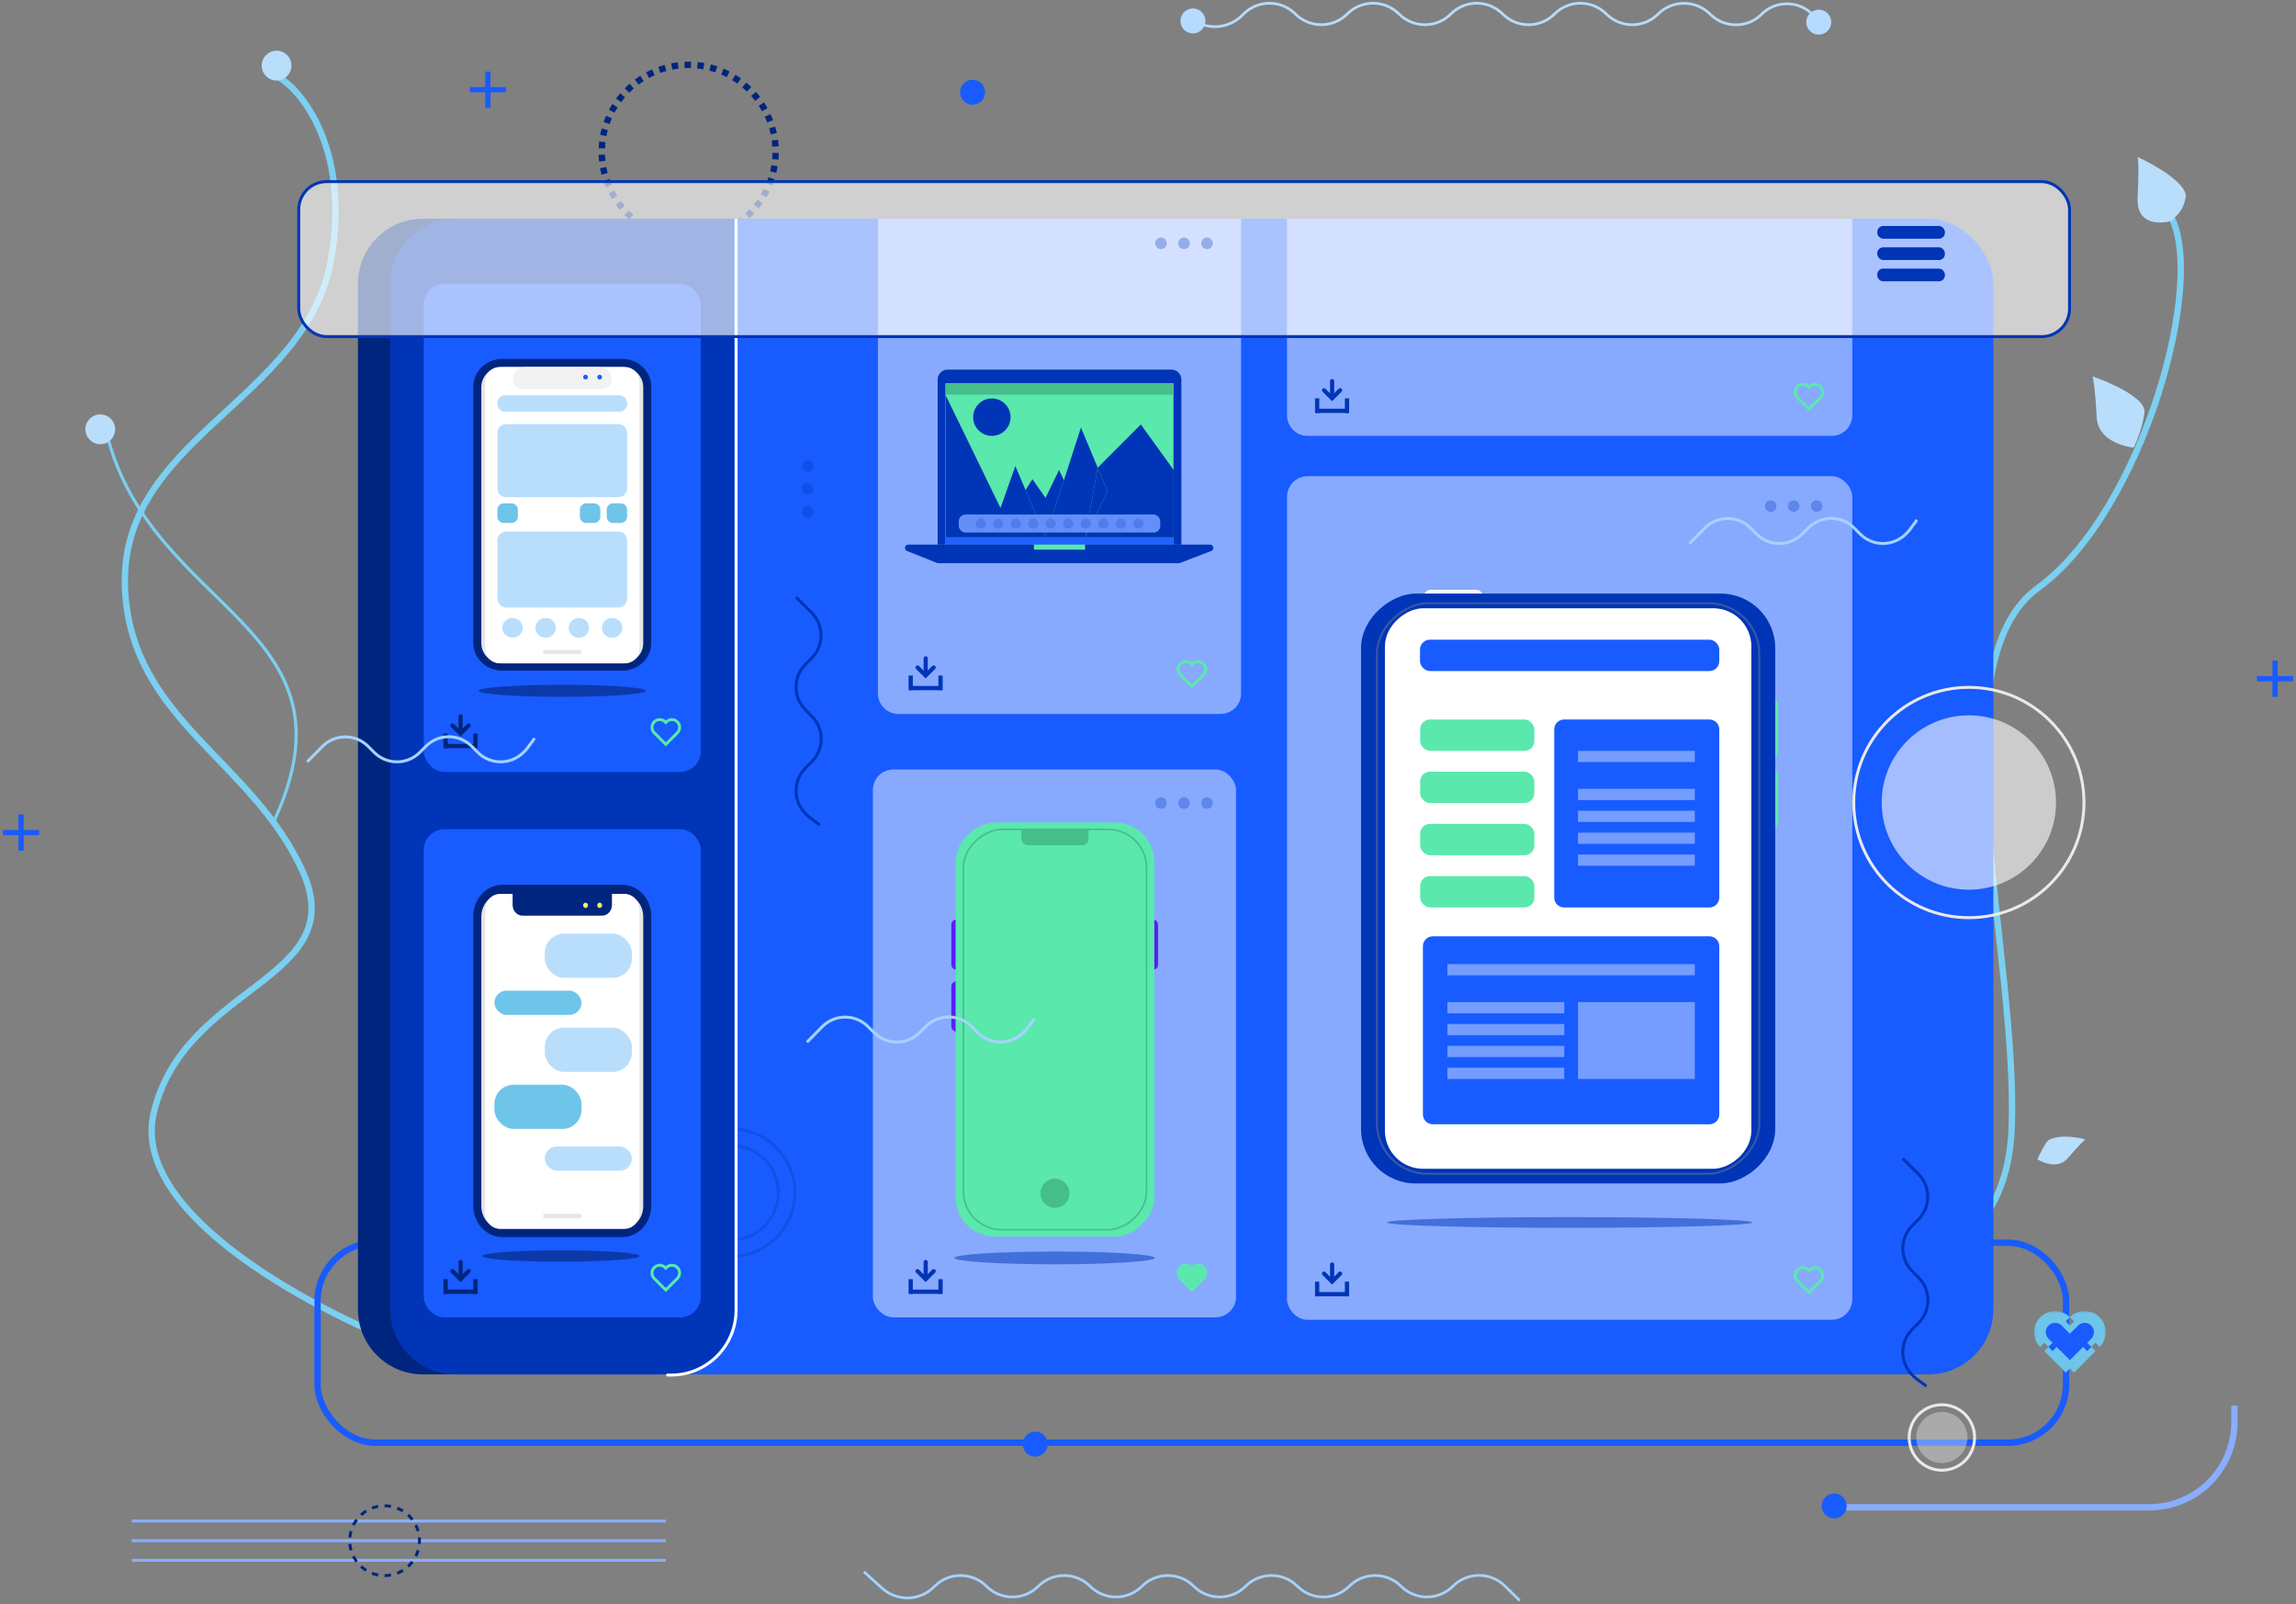 <svg width="723" height="505" viewBox="0 0 723 505" fill="none" xmlns="http://www.w3.org/2000/svg">
<rect x="0" y="0" width="723" height="505" fill="#808080" stroke="none"/>
<path d="M572.39 401.452C591.991 404.468 631.646 399.492 633.455 355.465C635.717 300.431 608.577 209.211 641.748 185.086C674.919 160.962 695.274 87.081 683.212 67.479" stroke="#7BCFF1" stroke-width="2"/>
<path d="M86.377 258.295C114.628 197.085 47.772 192.83 33.684 136.777" stroke="#7BCFF1"/>
<path d="M132.872 425.577C101.46 414.017 40.596 382.756 48.437 350.188C58.237 309.478 111.01 308.724 95.178 274.045C79.346 239.366 41.577 226.539 39.39 185.84C36.821 138.036 96.213 126.481 104.224 81.803C110.855 44.826 92.672 25.735 86.39 23.725" stroke="#7BCFF1" stroke-width="2"/>
<path d="M673.132 62.291C672.684 70.909 680.315 70.639 684.186 69.426C684.186 68.307 687.124 67.747 688.243 62.291C689.139 57.925 678.542 51.89 673.132 49.418C673.319 50.118 673.58 53.672 673.132 62.291Z" fill="#B9DEFC"/>
<path d="M660.238 131.308C660.68 139.927 671.861 140.915 671.861 140.915C671.861 140.915 674.717 135.295 675.268 129.752C675.709 125.318 664.548 120.406 658.912 118.504C659.17 119.181 659.795 122.689 660.238 131.308Z" fill="#B9DEFC"/>
<path d="M87.087 25.348C89.677 25.348 91.776 23.249 91.776 20.659C91.776 18.07 89.677 15.97 87.087 15.97C84.497 15.97 82.398 18.07 82.398 20.659C82.398 23.249 84.497 25.348 87.087 25.348Z" fill="#B9DEFC"/>
<path d="M31.577 139.838C34.167 139.838 36.266 137.739 36.266 135.149C36.266 132.559 34.167 130.46 31.577 130.46C28.988 130.46 26.888 132.559 26.888 135.149C26.888 137.739 28.988 139.838 31.577 139.838Z" fill="#B9DEFC"/>
<path d="M41.486 491.199H209.657" stroke="#8BADFF" stroke-width="0.924"/>
<path d="M41.486 485.012H209.657" stroke="#8BADFF" stroke-width="0.924"/>
<path d="M41.486 478.824H209.657" stroke="#8BADFF" stroke-width="0.924"/>
<path fill-rule="evenodd" clip-rule="evenodd" d="M216.868 75.155C231.985 75.155 244.239 62.901 244.239 47.784C244.239 32.667 231.985 20.413 216.868 20.413C201.751 20.413 189.497 32.667 189.497 47.784C189.497 62.901 201.751 75.155 216.868 75.155Z" stroke="#00257E" stroke-width="2" stroke-dasharray="2.03"/>
<path fill-rule="evenodd" clip-rule="evenodd" d="M121.102 495.999C127.171 495.999 132.09 491.08 132.09 485.011C132.09 478.942 127.171 474.023 121.102 474.023C115.033 474.023 110.114 478.942 110.114 485.011C110.114 491.08 115.033 495.999 121.102 495.999Z" stroke="#00257E" stroke-width="0.924" stroke-dasharray="2.03"/>
<rect x="100.006" y="391.21" width="550.578" height="62.948" rx="18.278" stroke="#185BFF" stroke-width="2"/>
<path fill-rule="evenodd" clip-rule="evenodd" d="M643.76 415.982C641.893 417.85 641.893 420.877 643.76 422.744L645.035 424.019L645.029 424.025L651.791 430.787L651.797 430.781L651.803 430.787L658.565 424.025L658.559 424.019L659.833 422.744C661.701 420.877 661.701 417.85 659.833 415.982C657.966 414.115 654.939 414.115 653.072 415.982L651.797 417.257L650.522 415.982C648.655 414.115 645.628 414.115 643.76 415.982Z" fill="#185BFF"/>
<mask id="mask0" mask-type="alpha" maskUnits="userSpaceOnUse" x="640" y="412" width="24" height="22">
<rect x="640.36" y="412.582" width="23" height="21" fill="white"/>
</mask>
<g mask="url(#mask0)">
<path fill-rule="evenodd" clip-rule="evenodd" d="M651.797 414.643C651.786 414.653 651.775 414.664 651.764 414.675L650.49 415.95L650.522 415.982L651.797 417.257L653.104 415.95L651.829 414.675C651.818 414.664 651.807 414.653 651.797 414.643ZM661.173 424.019C663.73 421.427 663.719 417.253 661.141 414.675C658.562 412.097 654.389 412.086 651.797 414.643C649.205 412.086 645.031 412.097 642.453 414.675C639.875 417.253 639.864 421.426 642.42 424.019L642.414 424.025L643.722 425.332L650.483 432.094L651.791 433.402L651.797 433.396L651.803 433.402L653.11 432.094L659.872 425.332L661.179 424.025L661.173 424.019ZM658.565 424.025L659.866 425.326L661.141 424.052L661.173 424.019L659.872 422.718L659.866 422.712L659.834 422.745L658.559 424.019L657.258 422.718L657.258 422.719L655.951 424.026L655.944 424.019L657.251 422.712L658.526 421.437C659.671 420.292 659.671 418.435 658.526 417.29C657.381 416.144 655.524 416.144 654.379 417.29L653.104 418.564L651.797 419.872L650.49 418.564L649.215 417.29C648.07 416.144 646.213 416.144 645.068 417.29C643.922 418.435 643.922 420.292 645.068 421.437L646.342 422.712L647.649 424.019L647.643 424.025L646.336 422.718L645.035 424.019L643.728 422.712L643.722 422.718L642.42 424.019L642.453 424.052L643.728 425.326L645.029 424.025L646.336 425.332L646.342 425.326L647.643 424.025L651.791 428.173L650.49 429.474L650.483 429.48L651.791 430.787L650.488 432.089L651.791 430.787L650.49 432.088L650.496 432.094L651.797 433.396L653.098 432.094L653.104 432.088L651.803 430.787L653.11 429.48L653.104 429.474L651.804 428.173L655.951 424.026L657.251 425.326L657.258 425.332L658.565 424.025ZM658.559 424.019L658.559 424.019L658.565 424.025L658.565 424.025L658.559 424.019ZM658.559 424.019L658.559 424.019L657.258 422.719L658.559 424.019ZM658.559 424.019L658.559 424.019L657.251 425.326L658.559 424.019ZM651.797 428.179L651.791 428.173L651.797 428.166L651.804 428.173L651.797 428.179ZM651.797 430.781L651.797 430.781L651.791 430.787L651.797 430.793L653.098 432.094L651.797 430.793L651.791 430.787L651.791 430.787L651.797 430.781ZM651.797 430.781L653.098 429.48L651.797 428.179L650.496 429.48L651.797 430.781Z" fill="#6EC5E9"/>
</g>
<mask id="mask1" mask-type="alpha" maskUnits="userSpaceOnUse" x="642" y="414" width="20" height="17">
<path fill-rule="evenodd" clip-rule="evenodd" d="M643.76 415.982C641.893 417.85 641.893 420.877 643.76 422.744L645.035 424.019L645.029 424.025L651.791 430.787L651.797 430.781L651.803 430.787L658.565 424.025L658.559 424.019L659.833 422.744C661.701 420.877 661.701 417.85 659.833 415.982C657.966 414.115 654.939 414.115 653.072 415.982L651.797 417.257L650.522 415.982C648.655 414.115 645.628 414.115 643.76 415.982Z" fill="white"/>
</mask>
<g mask="url(#mask1)">
</g>
<path d="M651.091 364.634C647.546 368.772 641.576 364.953 641.576 364.953C641.576 364.953 642.543 362.615 644.405 359.631C645.894 357.244 653.141 357.522 656.691 358.744C656.301 358.983 654.636 360.495 651.091 364.634Z" fill="#B9DEFC"/>
<path fill-rule="evenodd" clip-rule="evenodd" d="M611.491 462.831C617.183 462.831 621.797 458.217 621.797 452.525C621.797 446.833 617.183 442.219 611.491 442.219C605.799 442.219 601.185 446.833 601.185 452.525C601.185 458.217 605.799 462.831 611.491 462.831Z" stroke="#E9E9E9" stroke-width="0.924"/>
<path d="M611.491 460.574C615.937 460.574 619.54 456.971 619.54 452.525C619.54 448.079 615.937 444.476 611.491 444.476C607.045 444.476 603.442 448.079 603.442 452.525C603.442 456.971 607.045 460.574 611.491 460.574Z" fill="#E9E9E9" fill-opacity="0.4"/>
<path d="M325.979 458.558C328.153 458.558 329.916 456.795 329.916 454.621C329.916 452.447 328.153 450.684 325.979 450.684C323.805 450.684 322.042 452.447 322.042 454.621C322.042 456.795 323.805 458.558 325.979 458.558Z" fill="#185BFF"/>
<rect x="122.943" y="68.873" width="504.763" height="363.788" rx="20.444" fill="#185BFF"/>
<path d="M276.454 68.873H390.815V218.293C390.815 221.866 387.919 224.763 384.345 224.763H282.925C279.351 224.763 276.454 221.866 276.454 218.293V68.873Z" fill="#87AAFF"/>
<path fill-rule="evenodd" clip-rule="evenodd" d="M230.204 395.533C241.297 395.533 250.29 386.54 250.29 375.447C250.29 364.354 241.297 355.362 230.204 355.362C219.111 355.362 210.118 364.354 210.118 375.447C210.118 386.54 219.111 395.533 230.204 395.533Z" stroke="#00257E" stroke-opacity="0.2" stroke-width="0.924"/>
<path fill-rule="evenodd" clip-rule="evenodd" d="M230.204 390.345C238.432 390.345 245.102 383.675 245.102 375.447C245.102 367.219 238.432 360.549 230.204 360.549C221.976 360.549 215.306 367.219 215.306 375.447C215.306 383.675 221.976 390.345 230.204 390.345Z" stroke="#00257E" stroke-opacity="0.2" stroke-width="0.924"/>
<path d="M227.633 68.873V412.217C227.633 423.508 218.48 432.661 207.189 432.661H133.156C121.865 432.661 112.712 423.508 112.712 412.217V89.317C112.712 78.026 121.865 68.873 133.156 68.873H227.633Z" fill="#00257E"/>
<path d="M231.238 68.873V412.217C231.238 423.508 222.085 432.661 210.794 432.661H143.326C132.035 432.661 122.881 423.508 122.881 412.217V89.317C122.881 78.026 132.035 68.873 143.326 68.873H231.238Z" fill="#0035B7"/>
<rect x="405.275" y="149.909" width="177.998" height="265.574" rx="6.471" fill="#87AAFF"/>
<rect x="133.454" y="261.031" width="87.213" height="153.675" rx="6.471" fill="#185BFF"/>
<path d="M176.557 397.196C190.241 397.196 201.333 396.393 201.333 395.402C201.333 394.412 190.241 393.609 176.557 393.609C162.873 393.609 151.781 394.412 151.781 395.402C151.781 396.393 162.873 397.196 176.557 397.196Z" fill="#001956" fill-opacity="0.5"/>
<path d="M158.133 389.43C153.121 389.43 149.043 384.996 149.043 379.547V288.425C149.043 282.975 153.121 278.542 158.133 278.542H195.987C200.999 278.542 205.076 282.975 205.076 288.425V379.547C205.076 384.996 200.999 389.43 195.987 389.43H158.133Z" fill="#00257E"/>
<path d="M195.987 386.824H158.133C154.507 386.824 151.567 383.627 151.567 379.685V288.562C151.567 284.62 154.507 281.424 158.133 281.424H195.987C199.613 281.424 202.552 284.62 202.552 288.562V379.685C202.552 383.627 199.613 386.824 195.987 386.824Z" fill="#E6E6E6"/>
<path d="M196.746 386.824H157.374C154.841 386.824 152.787 384.59 152.787 381.835V286.412C152.787 283.657 154.841 281.424 157.374 281.424H196.746C199.279 281.424 201.333 283.657 201.333 286.412V381.835C201.333 384.59 199.279 386.824 196.746 386.824Z" fill="white"/>
<path d="M182.472 383.521H171.648C171.286 383.521 170.992 383.201 170.992 382.807C170.992 382.413 171.286 382.093 171.648 382.093H182.472C182.834 382.093 183.128 382.413 183.128 382.807C183.128 383.201 182.834 383.521 182.472 383.521Z" fill="#E6E6E6"/>
<path d="M189.6 288.251H164.519C162.808 288.251 161.421 286.743 161.421 284.883V280.424H192.697V284.883C192.697 286.743 191.311 288.251 189.6 288.251Z" fill="#00257E"/>
<path d="M184.385 285.831C184.805 285.831 185.146 285.46 185.146 285.003C185.146 284.546 184.805 284.175 184.385 284.175C183.964 284.175 183.624 284.546 183.624 285.003C183.624 285.46 183.964 285.831 184.385 285.831Z" fill="#FFF170"/>
<path d="M188.831 285.831C189.251 285.831 189.592 285.46 189.592 285.003C189.592 284.546 189.251 284.175 188.831 284.175C188.41 284.175 188.069 284.546 188.069 285.003C188.069 285.46 188.41 285.831 188.831 285.831Z" fill="#FFF170"/>
<rect x="171.545" y="293.915" width="27.441" height="13.923" rx="6.072" fill="#B9DEFC"/>
<rect x="171.545" y="323.519" width="27.441" height="13.923" rx="6.072" fill="#B9DEFC"/>
<rect x="155.687" y="311.866" width="27.441" height="7.624" rx="3.812" fill="#6EC5E9"/>
<rect x="155.687" y="341.471" width="27.441" height="13.923" rx="6.072" fill="#6EC5E9"/>
<rect x="171.545" y="360.912" width="27.441" height="7.624" rx="3.812" fill="#B9DEFC"/>
<rect x="274.861" y="242.236" width="114.361" height="172.47" rx="6.471" fill="#87AAFF"/>
<rect x="133.454" y="89.344" width="87.213" height="153.675" rx="6.471" fill="#185BFF"/>
<path d="M158.132 211.121C153.12 211.121 149.043 207.197 149.043 202.375V121.736C149.043 116.913 153.12 112.99 158.132 112.99H195.986C200.998 112.99 205.076 116.913 205.076 121.736V202.375C205.076 207.197 200.998 211.121 195.986 211.121H158.132Z" fill="#00257E"/>
<path d="M195.987 208.814H158.133C154.507 208.814 151.567 205.986 151.567 202.497V121.858C151.567 118.369 154.507 115.541 158.133 115.541H195.987C199.613 115.541 202.552 118.369 202.552 121.858V202.497C202.552 205.986 199.613 208.814 195.987 208.814Z" fill="#E6E6E6"/>
<path d="M196.746 208.814H157.374C154.841 208.814 152.787 206.838 152.787 204.4V119.955C152.787 117.517 154.841 115.541 157.374 115.541H196.746C199.279 115.541 201.333 117.517 201.333 119.955V204.4C201.333 206.838 199.279 208.814 196.746 208.814Z" fill="white"/>
<path d="M182.472 205.891H171.648C171.286 205.891 170.992 205.608 170.992 205.26C170.992 204.911 171.286 204.628 171.648 204.628H182.472C182.834 204.628 183.128 204.911 183.128 205.26C183.128 205.608 182.834 205.891 182.472 205.891Z" fill="#E6E6E6"/>
<path d="M189.6 122.467H164.519C162.808 122.467 161.421 121.133 161.421 119.487C161.421 117.307 163.188 115.541 165.368 115.541H188.751C190.931 115.541 192.698 117.307 192.698 119.487C192.698 121.133 191.311 122.467 189.6 122.467Z" fill="#F2F2F2"/>
<path d="M184.385 119.44C184.805 119.44 185.146 119.112 185.146 118.708C185.146 118.303 184.805 117.975 184.385 117.975C183.964 117.975 183.624 118.303 183.624 118.708C183.624 119.112 183.964 119.44 184.385 119.44Z" fill="#185BFF"/>
<path d="M188.831 119.44C189.251 119.44 189.592 119.112 189.592 118.708C189.592 118.303 189.251 117.975 188.831 117.975C188.41 117.975 188.069 118.303 188.069 118.708C188.069 119.112 188.41 119.44 188.831 119.44Z" fill="#185BFF"/>
<path d="M194.959 129.619H159.161C157.77 129.619 156.642 128.534 156.642 127.195V126.834C156.642 125.495 157.77 124.41 159.161 124.41H194.959C196.35 124.41 197.477 125.495 197.477 126.834V127.195C197.477 128.534 196.35 129.619 194.959 129.619Z" fill="#B9DEFC"/>
<path d="M161.489 194.562H161.247C159.54 194.562 158.157 195.946 158.157 197.653C158.157 199.359 159.54 200.743 161.247 200.743H161.489C163.196 200.743 164.58 199.359 164.58 197.653C164.58 195.946 163.196 194.562 161.489 194.562Z" fill="#B9DEFC"/>
<path d="M171.95 194.562H171.707C170.001 194.562 168.617 195.946 168.617 197.653C168.617 199.359 170.001 200.743 171.707 200.743H171.95C173.656 200.743 175.04 199.359 175.04 197.653C175.04 195.946 173.656 194.562 171.95 194.562Z" fill="#B9DEFC"/>
<path d="M182.412 194.562H182.169C180.463 194.562 179.079 195.946 179.079 197.653C179.079 199.359 180.463 200.743 182.169 200.743H182.412C184.118 200.743 185.502 199.359 185.502 197.653C185.502 195.946 184.118 194.562 182.412 194.562Z" fill="#B9DEFC"/>
<path d="M192.872 194.562H192.63C190.923 194.562 189.54 195.946 189.54 197.653C189.54 199.359 190.923 200.743 192.63 200.743H192.872C194.579 200.743 195.962 199.359 195.962 197.653C195.962 195.946 194.579 194.562 192.872 194.562Z" fill="#B9DEFC"/>
<path d="M161.056 164.633H158.65C157.541 164.633 156.642 163.768 156.642 162.7V160.385C156.642 159.318 157.541 158.453 158.65 158.453H161.056C162.165 158.453 163.064 159.318 163.064 160.385V162.7C163.064 163.768 162.165 164.633 161.056 164.633Z" fill="#6EC5E9"/>
<path d="M195.468 164.633H193.062C191.953 164.633 191.054 163.768 191.054 162.7V160.385C191.054 159.318 191.953 158.453 193.062 158.453H195.468C196.577 158.453 197.476 159.318 197.476 160.385V162.7C197.476 163.768 196.577 164.633 195.468 164.633Z" fill="#6EC5E9"/>
<path d="M187.026 164.633H184.62C183.511 164.633 182.612 163.768 182.612 162.7V160.385C182.612 159.318 183.511 158.453 184.62 158.453H187.026C188.135 158.453 189.035 159.318 189.035 160.385V162.7C189.035 163.768 188.135 164.633 187.026 164.633Z" fill="#6EC5E9"/>
<path d="M194.7 156.51H159.418C157.885 156.51 156.642 155.314 156.642 153.838V136.176C156.642 134.701 157.885 133.505 159.418 133.505H194.7C196.234 133.505 197.477 134.701 197.477 136.176V153.838C197.477 155.314 196.234 156.51 194.7 156.51Z" fill="#B9DEFC"/>
<path d="M194.701 191.241H159.418C157.885 191.241 156.642 189.997 156.642 188.462V170.091C156.642 168.557 157.885 167.312 159.418 167.312H194.701C196.234 167.312 197.477 168.557 197.477 170.091V188.462C197.477 189.997 196.234 191.241 194.701 191.241Z" fill="#B9DEFC"/>
<path d="M177.06 219.373C191.602 219.373 203.39 218.52 203.39 217.467C203.39 216.414 191.602 215.561 177.06 215.561C162.518 215.561 150.73 216.414 150.73 217.467C150.73 218.52 162.518 219.373 177.06 219.373Z" fill="#001956" fill-opacity="0.5"/>
<path d="M332.116 398.008C349.546 398.008 363.677 397.107 363.677 395.995C363.677 394.883 349.546 393.982 332.116 393.982C314.686 393.982 300.555 394.883 300.555 395.995C300.555 397.107 314.686 398.008 332.116 398.008Z" fill="#0035B7" fill-opacity="0.5"/>
<rect x="359.113" y="289.484" width="5.555" height="15.78" rx="1.54" fill="#5A1DFF"/>
<rect x="299.565" y="308.961" width="5.555" height="15.78" rx="1.54" fill="#5A1DFF"/>
<rect x="299.565" y="289.484" width="5.555" height="15.78" rx="1.54" fill="#5A1DFF"/>
<rect x="363.488" y="258.935" width="130.357" height="62.567" rx="12.323" transform="rotate(90 363.488 258.935)" fill="#5AE8AD"/>
<rect x="361.03" y="261.102" width="126.023" height="57.651" rx="12.067" transform="rotate(90 361.03 261.102)" stroke="#46BE8C" stroke-width="0.513"/>
<path d="M332.205 380.23C334.739 380.23 336.794 378.175 336.794 375.641C336.794 373.107 334.739 371.052 332.205 371.052C329.671 371.052 327.616 373.107 327.616 375.641C327.616 378.175 329.671 380.23 332.205 380.23Z" fill="#46BE8C"/>
<path d="M321.625 260.845H342.784V264.029C342.784 265.163 341.864 266.082 340.73 266.082H323.679C322.545 266.082 321.625 265.163 321.625 264.029V260.845Z" fill="#46BE8C"/>
<path fill-rule="evenodd" clip-rule="evenodd" d="M231.334 412.428V68.854H232.258V412.428C232.258 423.976 222.897 433.337 211.349 433.337H210.207C209.951 433.337 209.744 433.13 209.744 432.875C209.744 432.62 209.951 432.413 210.207 432.413H211.349C222.386 432.413 231.334 423.466 231.334 412.428Z" fill="white"/>
<path fill-rule="evenodd" clip-rule="evenodd" d="M375.339 215.414L375.342 215.412L375.345 215.414L378.131 212.628L378.128 212.626L378.653 212.101C379.422 211.331 379.422 210.084 378.653 209.315C377.884 208.546 376.636 208.546 375.867 209.315L375.342 209.84L374.817 209.315C374.048 208.546 372.8 208.546 372.031 209.315C371.262 210.084 371.262 211.331 372.031 212.101L372.556 212.626L372.554 212.628L375.339 215.414ZM371.253 212.622L371.246 212.628L375.339 216.722L375.342 216.719L375.345 216.722L379.438 212.628L379.431 212.622C380.435 211.485 380.394 209.748 379.307 208.661C378.218 207.573 376.479 207.532 375.342 208.54C374.205 207.532 372.466 207.573 371.377 208.661C370.29 209.748 370.249 211.485 371.253 212.622Z" fill="#5AE8AD"/>
<rect x="286.334" y="215.94" width="10.277" height="1.341" fill="#0035B7"/>
<rect x="286.102" y="217.28" width="4.615" height="1.341" transform="rotate(-90 286.102 217.28)" fill="#0035B7"/>
<rect x="295.502" y="217.28" width="4.615" height="1.341" transform="rotate(-90 295.502 217.28)" fill="#0035B7"/>
<path fill-rule="evenodd" clip-rule="evenodd" d="M289.389 209.658C289.134 209.403 288.721 209.403 288.466 209.658C288.211 209.913 288.211 210.327 288.466 210.582L291.011 213.127L291.473 213.589L291.934 213.127L294.48 210.582C294.735 210.327 294.735 209.913 294.48 209.658C294.225 209.403 293.811 209.403 293.556 209.658L291.472 211.742L289.389 209.658ZM291.472 211.742L291.934 212.204L291.473 212.665L291.934 213.127L291.011 212.204L291.472 211.742Z" fill="#0035B7"/>
<path d="M291.495 212.449V207.255" stroke="#0035B7" stroke-width="1.306" stroke-linecap="round"/>
<path fill-rule="evenodd" clip-rule="evenodd" d="M375.339 405.445L375.342 405.442L375.345 405.445L378.131 402.659L378.128 402.657L378.653 402.131C379.422 401.362 379.422 400.115 378.653 399.346C377.884 398.576 376.636 398.576 375.867 399.346L375.342 399.871L374.817 399.346C374.048 398.576 372.8 398.576 372.031 399.346C371.262 400.115 371.262 401.362 372.031 402.131L372.556 402.657L372.554 402.659L375.339 405.445ZM371.253 402.653L371.246 402.659L375.339 406.752L375.342 406.75L375.345 406.752L379.438 402.659L379.431 402.653C380.435 401.516 380.394 399.779 379.307 398.692C378.218 397.604 376.479 397.563 375.342 398.571C374.205 397.563 372.466 397.604 371.377 398.692C370.29 399.779 370.249 401.516 371.253 402.653Z" fill="#5AE8AD"/>
<path d="M375.339 405.445L375.342 405.442L375.345 405.445L378.131 402.659L378.128 402.657L378.653 402.131C379.422 401.362 379.422 400.115 378.653 399.346C377.884 398.576 376.636 398.576 375.867 399.346L375.342 399.871L374.817 399.346C374.048 398.576 372.8 398.576 372.031 399.346C371.262 400.115 371.262 401.362 372.031 402.131L372.556 402.657L372.554 402.659L375.339 405.445Z" fill="#5AE8AD"/>
<rect x="286.334" y="405.971" width="10.277" height="1.341" fill="#0035B7"/>
<rect x="286.102" y="407.311" width="4.615" height="1.341" transform="rotate(-90 286.102 407.311)" fill="#0035B7"/>
<rect x="295.502" y="407.311" width="4.615" height="1.341" transform="rotate(-90 295.502 407.311)" fill="#0035B7"/>
<path fill-rule="evenodd" clip-rule="evenodd" d="M289.389 399.689C289.134 399.434 288.721 399.434 288.466 399.689C288.211 399.944 288.211 400.358 288.466 400.613L291.011 403.158L291.473 403.62L291.934 403.158L294.48 400.613C294.735 400.358 294.735 399.944 294.48 399.689C294.225 399.434 293.811 399.434 293.556 399.689L291.472 401.773L289.389 399.689ZM291.472 401.773L291.934 402.235L291.473 402.696L291.934 403.158L291.011 402.235L291.472 401.773Z" fill="#0035B7"/>
<path d="M291.495 402.479V397.286" stroke="#0035B7" stroke-width="1.306" stroke-linecap="round"/>
<path d="M405.275 68.873H583.274V130.744C583.274 134.318 580.377 137.215 576.803 137.215H411.746C408.172 137.215 405.275 134.318 405.275 130.744V68.873Z" fill="#87AAFF"/>
<path fill-rule="evenodd" clip-rule="evenodd" d="M569.639 406.221L569.642 406.219L569.645 406.221L572.43 403.436L572.428 403.433L572.953 402.908C573.722 402.138 573.722 400.891 572.953 400.122C572.184 399.353 570.936 399.353 570.167 400.122L569.642 400.647L569.117 400.122C568.347 399.353 567.1 399.353 566.331 400.122C565.562 400.891 565.562 402.139 566.331 402.908L566.856 403.433L566.853 403.436L569.639 406.221ZM565.553 403.429L565.546 403.436L569.639 407.529L569.642 407.526L569.645 407.529L573.738 403.436L573.731 403.429C574.735 402.292 574.694 400.555 573.606 399.468C572.518 398.38 570.779 398.34 569.642 399.347C568.505 398.34 566.766 398.38 565.677 399.468C564.59 400.555 564.549 402.292 565.553 403.429Z" fill="#5AE8AD"/>
<rect x="414.327" y="406.747" width="10.277" height="1.341" fill="#0035B7"/>
<rect x="414.095" y="408.087" width="4.615" height="1.341" transform="rotate(-90 414.095 408.087)" fill="#0035B7"/>
<rect x="423.495" y="408.087" width="4.615" height="1.341" transform="rotate(-90 423.495 408.087)" fill="#0035B7"/>
<path fill-rule="evenodd" clip-rule="evenodd" d="M417.382 400.465C417.127 400.21 416.713 400.21 416.458 400.465C416.203 400.72 416.203 401.133 416.458 401.388L419.004 403.934L419.465 404.395L419.927 403.934L422.472 401.388C422.727 401.133 422.727 400.72 422.472 400.465C422.217 400.21 421.804 400.21 421.549 400.465L419.466 402.548L417.382 400.465ZM419.466 403.472L419.927 403.934L419.465 403.472L419.466 403.472ZM419.466 403.472L419.004 403.01L419.466 402.548L419.927 403.01L419.466 403.472ZM419.465 403.472L419.004 403.934L419.465 403.472L419.465 403.472Z" fill="#0035B7"/>
<path d="M419.488 403.256V398.062" stroke="#0035B7" stroke-width="1.306" stroke-linecap="round"/>
<path fill-rule="evenodd" clip-rule="evenodd" d="M569.639 128.133L569.642 128.13L569.645 128.133L572.43 125.347L572.428 125.344L572.953 124.819C573.722 124.05 573.722 122.802 572.953 122.033C572.184 121.264 570.936 121.264 570.167 122.033L569.642 122.558L569.117 122.033C568.347 121.264 567.1 121.264 566.331 122.033C565.562 122.802 565.562 124.05 566.331 124.819L566.856 125.344L566.853 125.347L569.639 128.133ZM565.553 125.34L565.546 125.347L569.639 129.44L569.642 129.437L569.645 129.44L573.738 125.347L573.731 125.34C574.735 124.203 574.694 122.467 573.606 121.379C572.518 120.291 570.779 120.251 569.642 121.258C568.505 120.251 566.766 120.291 565.677 121.379C564.59 122.467 564.549 124.203 565.553 125.34Z" fill="#5AE8AD"/>
<rect x="414.327" y="128.659" width="10.277" height="1.341" fill="#0035B7"/>
<rect x="414.095" y="129.999" width="4.615" height="1.341" transform="rotate(-90 414.095 129.999)" fill="#0035B7"/>
<rect x="423.495" y="129.999" width="4.615" height="1.341" transform="rotate(-90 423.495 129.999)" fill="#0035B7"/>
<path fill-rule="evenodd" clip-rule="evenodd" d="M417.382 122.377C417.127 122.122 416.713 122.122 416.458 122.377C416.203 122.632 416.203 123.045 416.458 123.3L419.004 125.845L419.465 126.307L419.927 125.845L422.472 123.3C422.727 123.045 422.727 122.632 422.472 122.377C422.217 122.122 421.804 122.122 421.549 122.377L419.466 124.46L417.382 122.377ZM419.466 124.46L419.927 124.922L419.466 125.383L419.004 124.922L419.466 124.46ZM419.466 125.383L419.927 125.845L419.465 125.384L419.466 125.383Z" fill="#0035B7"/>
<path d="M419.488 125.167V119.973" stroke="#0035B7" stroke-width="1.306" stroke-linecap="round"/>
<path fill-rule="evenodd" clip-rule="evenodd" d="M209.654 405.445L209.657 405.442L209.659 405.445L212.445 402.659L212.442 402.657L212.967 402.131C212.967 402.132 212.968 402.131 212.967 402.131C213.736 401.362 213.737 400.115 212.967 399.346C212.198 398.576 210.951 398.576 210.182 399.346L209.657 399.871L209.131 399.346C208.362 398.576 207.115 398.576 206.346 399.346C205.576 400.115 205.576 401.362 206.346 402.131L206.871 402.657L206.868 402.659L209.654 405.445ZM205.567 402.653L205.561 402.659L209.654 406.752L209.657 406.75L209.659 406.752L213.752 402.659L213.746 402.653C214.75 401.516 214.708 399.779 213.621 398.692C212.533 397.604 210.793 397.563 209.657 398.571C208.52 397.563 206.78 397.604 205.692 398.692C204.605 399.779 204.563 401.516 205.567 402.653Z" fill="#5AE8AD"/>
<rect x="139.883" y="405.971" width="10.277" height="1.341" fill="#00257E"/>
<rect x="139.651" y="407.311" width="4.615" height="1.341" transform="rotate(-90 139.651 407.311)" fill="#00257E"/>
<rect x="149.052" y="407.311" width="4.615" height="1.341" transform="rotate(-90 149.052 407.311)" fill="#00257E"/>
<path fill-rule="evenodd" clip-rule="evenodd" d="M142.938 399.689C142.683 399.434 142.27 399.434 142.015 399.689C141.76 399.944 141.76 400.358 142.015 400.613L144.56 403.158L145.022 403.62L145.484 403.158L148.029 400.613C148.284 400.358 148.284 399.944 148.029 399.689C147.774 399.434 147.361 399.434 147.106 399.689L145.022 401.773L142.938 399.689ZM145.022 402.696L145.484 402.235L145.022 401.773L144.56 402.235L145.022 402.696L144.56 403.158L145.022 402.697L145.484 403.158L145.022 402.696ZM145.022 402.696L145.022 402.697L145.022 402.696L145.022 402.696L145.022 402.696Z" fill="#00257E"/>
<path d="M145.045 402.479V397.286" stroke="#00257E" stroke-width="1.306" stroke-linecap="round"/>
<path fill-rule="evenodd" clip-rule="evenodd" d="M209.654 233.67L209.657 233.667L209.66 233.67L212.446 230.884L212.443 230.882L212.968 230.357C212.968 230.357 212.968 230.356 212.968 230.357C213.737 229.587 213.737 228.34 212.968 227.571C212.199 226.801 210.951 226.801 210.182 227.571L209.657 228.096L209.132 227.571C208.363 226.801 207.115 226.801 206.346 227.571C205.577 228.34 205.577 229.587 206.346 230.357L206.871 230.882L206.868 230.884L209.654 233.67ZM205.568 230.878L205.561 230.884L209.654 234.977L209.657 234.975L209.66 234.977L213.753 230.884L213.746 230.878C214.75 229.741 214.709 228.004 213.622 226.917C212.533 225.829 210.794 225.788 209.657 226.796C208.52 225.788 206.781 225.829 205.692 226.917C204.605 228.004 204.564 229.741 205.568 230.878Z" fill="#5AE8AD"/>
<rect x="139.883" y="234.196" width="10.277" height="1.341" fill="#00257E"/>
<rect x="139.651" y="235.536" width="4.615" height="1.341" transform="rotate(-90 139.651 235.536)" fill="#00257E"/>
<rect x="149.052" y="235.536" width="4.615" height="1.341" transform="rotate(-90 149.052 235.536)" fill="#00257E"/>
<path fill-rule="evenodd" clip-rule="evenodd" d="M142.939 227.914C142.684 227.659 142.27 227.659 142.015 227.914C141.76 228.169 141.76 228.583 142.015 228.838L144.561 231.383L145.022 231.845L145.484 231.383L148.029 228.838C148.284 228.583 148.284 228.169 148.029 227.914C147.774 227.659 147.361 227.659 147.106 227.914L145.022 229.998L142.939 227.914ZM145.022 230.922L145.484 230.46L145.022 229.998L144.561 230.46L145.022 230.921L144.561 231.383L145.022 230.922Z" fill="#00257E"/>
<path d="M145.045 230.704V225.511" stroke="#00257E" stroke-width="1.306" stroke-linecap="round"/>
<rect x="94.072" y="57.175" width="557.616" height="48.794" rx="8.781" fill="white" fill-opacity="0.63" stroke="#0035B7" stroke-width="0.924"/>
<rect x="591.143" y="71.148" width="21.29" height="3.996" rx="1.849" fill="#0035B7"/>
<rect x="591.143" y="77.854" width="21.29" height="3.996" rx="1.849" fill="#0035B7"/>
<rect x="591.143" y="84.561" width="21.29" height="3.996" rx="1.849" fill="#0035B7"/>
<path d="M380.095 78.42C381.098 78.42 381.911 77.607 381.911 76.604C381.911 75.601 381.098 74.788 380.095 74.788C379.092 74.788 378.279 75.601 378.279 76.604C378.279 77.607 379.092 78.42 380.095 78.42Z" fill="#0035B7" fill-opacity="0.3"/>
<path d="M372.843 78.42C373.846 78.42 374.659 77.607 374.659 76.604C374.659 75.601 373.846 74.788 372.843 74.788C371.84 74.788 371.027 75.601 371.027 76.604C371.027 77.607 371.84 78.42 372.843 78.42Z" fill="#0035B7" fill-opacity="0.3"/>
<path d="M365.59 78.42C366.593 78.42 367.406 77.607 367.406 76.604C367.406 75.601 366.593 74.788 365.59 74.788C364.587 74.788 363.774 75.601 363.774 76.604C363.774 77.607 364.587 78.42 365.59 78.42Z" fill="#0035B7" fill-opacity="0.3"/>
<path d="M252.55 161.137C252.55 162.14 253.363 162.953 254.366 162.953C255.369 162.953 256.182 162.14 256.182 161.137C256.182 160.134 255.369 159.321 254.366 159.321C253.363 159.321 252.55 160.134 252.55 161.137Z" fill="#0035B7" fill-opacity="0.3"/>
<path d="M252.55 153.885C252.55 154.888 253.363 155.701 254.366 155.701C255.369 155.701 256.182 154.888 256.182 153.885C256.182 152.882 255.369 152.069 254.366 152.069C253.363 152.069 252.55 152.882 252.55 153.885Z" fill="#0035B7" fill-opacity="0.3"/>
<path d="M252.55 146.632C252.55 147.635 253.363 148.448 254.366 148.448C255.369 148.448 256.182 147.635 256.182 146.632C256.182 145.629 255.369 144.816 254.366 144.816C253.363 144.816 252.55 145.629 252.55 146.632Z" fill="#0035B7" fill-opacity="0.3"/>
<path d="M380.095 254.619C381.098 254.619 381.911 253.806 381.911 252.803C381.911 251.8 381.098 250.987 380.095 250.987C379.092 250.987 378.279 251.8 378.279 252.803C378.279 253.806 379.092 254.619 380.095 254.619Z" fill="#0035B7" fill-opacity="0.3"/>
<path d="M372.842 254.619C373.845 254.619 374.658 253.806 374.658 252.803C374.658 251.8 373.845 250.987 372.842 250.987C371.839 250.987 371.026 251.8 371.026 252.803C371.026 253.806 371.839 254.619 372.842 254.619Z" fill="#0035B7" fill-opacity="0.3"/>
<path d="M365.59 254.619C366.593 254.619 367.406 253.806 367.406 252.803C367.406 251.8 366.593 250.987 365.59 250.987C364.587 250.987 363.774 251.8 363.774 252.803C363.774 253.806 364.587 254.619 365.59 254.619Z" fill="#0035B7" fill-opacity="0.3"/>
<path d="M572.082 161.137C573.085 161.137 573.898 160.324 573.898 159.321C573.898 158.318 573.085 157.505 572.082 157.505C571.079 157.505 570.266 158.318 570.266 159.321C570.266 160.324 571.079 161.137 572.082 161.137Z" fill="#0035B7" fill-opacity="0.3"/>
<path d="M564.83 161.137C565.833 161.137 566.646 160.324 566.646 159.321C566.646 158.318 565.833 157.505 564.83 157.505C563.827 157.505 563.014 158.318 563.014 159.321C563.014 160.324 563.827 161.137 564.83 161.137Z" fill="#0035B7" fill-opacity="0.3"/>
<path d="M557.577 161.138C558.58 161.138 559.393 160.325 559.393 159.322C559.393 158.319 558.58 157.506 557.577 157.506C556.574 157.506 555.761 158.319 555.761 159.322C555.761 160.325 556.574 161.138 557.577 161.138Z" fill="#0035B7" fill-opacity="0.3"/>
<path d="M551.816 384.836C551.816 385.769 526.054 386.525 494.274 386.525C462.495 386.525 436.733 385.769 436.733 384.836C436.733 383.904 462.495 383.147 494.274 383.147C526.054 383.147 551.816 383.904 551.816 384.836Z" fill="#0035B7" fill-opacity="0.5"/>
<rect x="553.386" y="219.968" width="6.58" height="18.692" rx="2.144" fill="#5AE8AD"/>
<rect x="448.293" y="192.248" width="6.58" height="18.692" rx="2.144" transform="rotate(-90 448.293 192.248)" fill="#FBFAFF"/>
<rect x="553.386" y="242.049" width="6.58" height="18.692" rx="2.144" fill="#5AE8AD"/>
<rect x="559.007" y="186.87" width="185.68" height="130.424" rx="17.154" transform="rotate(90 559.007 186.87)" fill="#0035B7"/>
<rect x="551.493" y="191.486" width="176.449" height="115.395" rx="12" transform="rotate(90 551.493 191.486)" fill="white"/>
<rect opacity="0.4" x="553.994" y="189.91" width="179.601" height="120.398" rx="15.969" transform="rotate(90 553.994 189.91)" stroke="#8A8A8A" stroke-width="0.636"/>
<rect x="447.201" y="226.5" width="35.955" height="9.871" rx="3.102" fill="#5AE8AD"/>
<path d="M489.423 229.602C489.423 227.889 490.812 226.5 492.526 226.5H538.294C540.007 226.5 541.396 227.889 541.396 229.602V282.563C541.396 284.277 540.007 285.666 538.294 285.666H492.526C490.812 285.666 489.423 284.277 489.423 282.563V229.602Z" fill="#185BFF"/>
<path d="M448.07 297.861C448.07 296.148 449.459 294.759 451.173 294.759H538.294C540.007 294.759 541.396 296.148 541.396 297.861V350.822C541.396 352.536 540.007 353.925 538.294 353.925H451.173C449.459 353.925 448.07 352.536 448.07 350.822V297.861Z" fill="#185BFF"/>
<rect x="447.152" y="201.373" width="94.243" height="9.871" rx="3.102" fill="#185BFF"/>
<rect x="447.201" y="242.932" width="35.955" height="9.871" rx="3.102" fill="#5AE8AD"/>
<rect x="447.201" y="259.363" width="35.955" height="9.871" rx="3.102" fill="#5AE8AD"/>
<rect x="447.201" y="275.794" width="35.955" height="9.871" rx="3.102" fill="#5AE8AD"/>
<rect x="455.782" y="303.502" width="77.903" height="3.525" fill="white" fill-opacity="0.4"/>
<rect x="455.782" y="315.458" width="36.797" height="3.525" fill="white" fill-opacity="0.4"/>
<rect x="455.782" y="322.351" width="36.797" height="3.525" fill="white" fill-opacity="0.4"/>
<rect x="455.782" y="329.244" width="36.797" height="3.525" fill="white" fill-opacity="0.4"/>
<rect x="455.782" y="336.137" width="36.797" height="3.525" fill="white" fill-opacity="0.4"/>
<rect x="496.888" y="236.372" width="36.797" height="3.525" fill="white" fill-opacity="0.4"/>
<rect x="496.888" y="248.327" width="36.797" height="3.525" fill="white" fill-opacity="0.4"/>
<rect x="496.888" y="255.22" width="36.797" height="3.525" fill="white" fill-opacity="0.4"/>
<rect x="496.888" y="262.113" width="36.797" height="3.525" fill="white" fill-opacity="0.4"/>
<rect x="496.888" y="269.006" width="36.797" height="3.525" fill="white" fill-opacity="0.4"/>
<rect x="496.888" y="315.458" width="36.797" height="24.204" fill="white" fill-opacity="0.4"/>
<rect x="5.809" y="256.417" width="1.645" height="11.391" fill="#185BFF"/>
<rect x="12.327" y="261.29" width="1.645" height="11.391" transform="rotate(90 12.327 261.29)" fill="#185BFF"/>
<path d="M703.609 442.471V447.69C703.609 462.495 691.608 474.496 676.803 474.496H577.591" stroke="#8BADFF" stroke-width="2"/>
<path d="M478.562 503.876L473.859 499.253C469.322 494.794 462.021 494.842 457.523 499.341V499.341C453.016 503.847 445.692 503.865 441.186 499.358V499.358C436.679 494.852 429.373 494.852 424.866 499.358V499.358C420.36 503.865 413.053 503.865 408.547 499.358V499.358C404.041 494.852 396.734 494.852 392.228 499.358V499.358C387.721 503.865 380.415 503.865 375.908 499.358V499.358C371.402 494.852 364.095 494.852 359.589 499.358V499.358C355.082 503.865 347.776 503.865 343.27 499.358V499.358C338.763 494.852 331.457 494.852 326.95 499.358V499.358C322.444 503.865 315.137 503.865 310.631 499.358V499.358C306.124 494.852 298.818 494.852 294.311 499.358L294.102 499.568C289.647 504.023 282.482 504.208 277.804 499.987L272.026 494.775" stroke="#A4D3FF" stroke-width="0.852"/>
<path d="M96.962 239.603L101.499 235.006C105.462 230.99 111.937 230.969 115.926 234.958L117.818 236.851C121.789 240.822 128.227 240.822 132.198 236.851L134.138 234.911C138.109 230.94 144.547 230.94 148.518 234.911L150.457 236.851C154.428 240.822 160.866 240.822 164.837 236.851L165.256 236.432C165.622 236.065 165.961 235.671 166.267 235.252L168.144 232.692" stroke="#A4D3FF" stroke-width="0.924" stroke-linecap="round"/>
<path d="M532.26 170.864L536.798 166.266C540.761 162.251 547.235 162.23 551.224 166.219L553.117 168.111C557.088 172.082 563.526 172.082 567.496 168.111L569.436 166.172C573.407 162.201 579.845 162.201 583.816 166.172L585.756 168.111C589.726 172.082 596.164 172.082 600.135 168.111L600.554 167.693C600.921 167.326 601.259 166.931 601.566 166.513L603.442 163.952" stroke="#A4D3FF" stroke-width="0.924" stroke-linecap="round"/>
<path d="M254.367 327.817L258.904 323.219C262.867 319.204 269.342 319.183 273.331 323.172L275.223 325.065C279.194 329.035 285.632 329.035 289.603 325.065L291.543 323.125C295.513 319.154 301.951 319.154 305.922 323.125L307.862 325.065C311.833 329.035 318.271 329.035 322.242 325.065L322.66 324.646C323.027 324.279 323.365 323.885 323.672 323.466L325.548 320.905" stroke="#A4D3FF" stroke-width="0.924" stroke-linecap="round"/>
<path d="M250.913 188.261L255.51 192.798C259.525 196.761 259.547 203.236 255.557 207.225L253.665 209.117C249.694 213.088 249.694 219.526 253.665 223.497L255.605 225.437C259.575 229.408 259.575 235.846 255.605 239.816L253.665 241.756C249.694 245.727 249.694 252.165 253.665 256.136L254.084 256.554C254.451 256.921 254.845 257.26 255.263 257.566L257.824 259.443" stroke="#0035B7" stroke-width="0.924" stroke-linecap="round"/>
<path d="M599.418 364.966L604.015 369.504C608.031 373.467 608.052 379.941 604.063 383.93L602.17 385.823C598.199 389.794 598.199 396.232 602.17 400.203L604.11 402.142C608.081 406.113 608.081 412.551 604.11 416.522L602.17 418.462C598.199 422.432 598.199 428.87 602.17 432.841L602.589 433.26C602.956 433.627 603.35 433.965 603.769 434.272L606.329 436.148" stroke="#0035B7" stroke-width="0.924" stroke-linecap="round"/>
<path d="M577.591 478.02C579.765 478.02 581.528 476.257 581.528 474.083C581.528 471.909 579.765 470.146 577.591 470.146C575.417 470.146 573.654 471.909 573.654 474.083C573.654 476.257 575.417 478.02 577.591 478.02Z" fill="#185BFF"/>
<path d="M306.279 32.981C308.453 32.981 310.216 31.218 310.216 29.044C310.216 26.87 308.453 25.108 306.279 25.108C304.105 25.108 302.342 26.87 302.342 29.044C302.342 31.218 304.105 32.981 306.279 32.981Z" fill="#185BFF"/>
<path d="M572.716 6.612L570.976 4.765C566.579 0.1 559.197 -0.009 554.664 4.524V4.524C550.224 8.963 542.966 8.903 538.526 4.464V4.464C534.02 -0.043 526.652 -0.104 522.146 4.403V4.403C517.639 8.909 510.333 8.909 505.826 4.403V4.403C501.32 -0.104 494.014 -0.104 489.507 4.403V4.403C485.001 8.909 477.694 8.909 473.188 4.403V4.403C468.681 -0.104 461.375 -0.104 456.868 4.403V4.403C452.362 8.909 445.055 8.909 440.549 4.403V4.403C436.043 -0.104 428.736 -0.104 424.23 4.403V4.403C419.723 8.909 412.417 8.909 407.91 4.403V4.403C403.404 -0.104 396.097 -0.104 391.591 4.403L391.157 4.837C386.763 9.23 379.764 9.603 374.929 5.701L374.336 5.222" stroke="#B5DBFF" stroke-width="0.852"/>
<path d="M379.584 6.598C379.584 8.772 377.821 10.535 375.647 10.535C373.473 10.535 371.71 8.772 371.71 6.598C371.71 4.424 373.473 2.662 375.647 2.662C377.821 2.662 379.584 4.424 379.584 6.598Z" fill="#B5DBFF"/>
<path d="M572.716 10.91C574.89 10.91 576.653 9.148 576.653 6.974C576.653 4.799 574.89 3.037 572.716 3.037C570.542 3.037 568.779 4.799 568.779 6.974C568.779 9.148 570.542 10.91 572.716 10.91Z" fill="#B5DBFF"/>
<rect x="152.804" y="22.526" width="1.645" height="11.391" fill="#185BFF"/>
<rect x="159.322" y="27.399" width="1.645" height="11.391" transform="rotate(90 159.322 27.399)" fill="#185BFF"/>
<rect x="715.581" y="207.981" width="1.645" height="11.391" fill="#185BFF"/>
<rect x="722.099" y="212.854" width="1.645" height="11.391" transform="rotate(90 722.099 212.854)" fill="#185BFF"/>
<path fill-rule="evenodd" clip-rule="evenodd" d="M619.986 288.882C640.006 288.882 656.236 272.652 656.236 252.632C656.236 232.612 640.006 216.383 619.986 216.383C599.966 216.383 583.737 232.612 583.737 252.632C583.737 272.652 599.966 288.882 619.986 288.882Z" stroke="#E9E9E9" stroke-width="0.924"/>
<path d="M619.986 280.076C635.143 280.076 647.43 267.789 647.43 252.632C647.43 237.475 635.143 225.188 619.986 225.188C604.829 225.188 592.542 237.475 592.542 252.632C592.542 267.789 604.829 280.076 619.986 280.076Z" fill="white" fill-opacity="0.6"/>
<path d="M295.257 119.484C295.257 117.75 296.663 116.345 298.396 116.345H368.872C370.606 116.345 372.012 117.75 372.012 119.484V171.436H295.257V119.484Z" fill="#0035B7"/>
<path d="M297.739 120.658H369.53V171.436H297.739V120.658Z" fill="#5AE8AD"/>
<path d="M297.739 169.146H369.53V171.436H297.739V169.146Z" fill="#2061FF"/>
<path d="M329.232 169.145L322.937 154.277L319.732 146.706L315.052 159.922L297.843 124.542V169.145H329.232Z" fill="#0035B7"/>
<path fill-rule="evenodd" clip-rule="evenodd" d="M369.568 147.945L359.243 133.628L345.664 147.233L348.78 154.691L341.69 169.145H369.568V147.945Z" fill="#0035B7"/>
<path d="M340.382 134.592L335.024 151.195L329.232 169.145H341.69L345.664 147.233L340.382 134.592Z" fill="#0035B7"/>
<path d="M341.69 169.145L348.78 154.691L345.664 147.233L341.69 169.145Z" fill="#0035B7"/>
<path d="M329.232 169.145L335.024 151.195L333.499 147.945L329.232 156.756L325.101 150.836L322.937 154.277L329.232 169.145Z" fill="#0035B7"/>
<path d="M297.739 120.658H369.53V124.238H297.739V120.658Z" fill="#46BE8C"/>
<rect x="301.916" y="161.976" width="63.438" height="5.668" rx="2.093" fill="#7099FF" fill-opacity="0.9"/>
<path d="M285.631 173.455C284.56 173.028 284.866 171.437 286.019 171.437H381.033C382.194 171.437 382.491 173.046 381.407 173.461L371.569 177.223C371.45 177.268 371.323 177.292 371.195 177.292H295.452C295.319 177.292 295.188 177.266 295.065 177.217L285.631 173.455Z" fill="#0035B7"/>
<rect x="325.58" y="171.437" width="16.11" height="1.593" fill="#5AE8AD"/>
<path d="M308.813 166.428C309.707 166.428 310.431 165.704 310.431 164.81C310.431 163.916 309.707 163.192 308.813 163.192C307.919 163.192 307.195 163.916 307.195 164.81C307.195 165.704 307.919 166.428 308.813 166.428Z" fill="#0035B7" fill-opacity="0.2"/>
<path d="M314.329 166.428C315.223 166.428 315.947 165.704 315.947 164.81C315.947 163.916 315.223 163.192 314.329 163.192C313.435 163.192 312.711 163.916 312.711 164.81C312.711 165.704 313.435 166.428 314.329 166.428Z" fill="#0035B7" fill-opacity="0.2"/>
<path d="M319.844 166.428C320.738 166.428 321.462 165.704 321.462 164.81C321.462 163.916 320.738 163.192 319.844 163.192C318.95 163.192 318.226 163.916 318.226 164.81C318.226 165.704 318.95 166.428 319.844 166.428Z" fill="#0035B7" fill-opacity="0.2"/>
<path d="M325.361 166.428C326.255 166.428 326.979 165.704 326.979 164.81C326.979 163.916 326.255 163.192 325.361 163.192C324.467 163.192 323.743 163.916 323.743 164.81C323.743 165.704 324.467 166.428 325.361 166.428Z" fill="#0035B7" fill-opacity="0.2"/>
<path d="M330.876 166.428C331.77 166.428 332.494 165.704 332.494 164.81C332.494 163.916 331.77 163.192 330.876 163.192C329.982 163.192 329.258 163.916 329.258 164.81C329.258 165.704 329.982 166.428 330.876 166.428Z" fill="#0035B7" fill-opacity="0.2"/>
<path d="M336.392 166.428C337.286 166.428 338.01 165.704 338.01 164.81C338.01 163.916 337.286 163.192 336.392 163.192C335.498 163.192 334.774 163.916 334.774 164.81C334.774 165.704 335.498 166.428 336.392 166.428Z" fill="#0035B7" fill-opacity="0.2"/>
<path d="M341.908 166.428C342.802 166.428 343.526 165.704 343.526 164.81C343.526 163.916 342.802 163.192 341.908 163.192C341.014 163.192 340.29 163.916 340.29 164.81C340.29 165.704 341.014 166.428 341.908 166.428Z" fill="#0035B7" fill-opacity="0.2"/>
<path d="M347.424 166.428C348.318 166.428 349.042 165.704 349.042 164.81C349.042 163.916 348.318 163.192 347.424 163.192C346.53 163.192 345.806 163.916 345.806 164.81C345.806 165.704 346.53 166.428 347.424 166.428Z" fill="#0035B7" fill-opacity="0.2"/>
<path d="M352.94 166.428C353.834 166.428 354.558 165.704 354.558 164.81C354.558 163.916 353.834 163.192 352.94 163.192C352.046 163.192 351.322 163.916 351.322 164.81C351.322 165.704 352.046 166.428 352.94 166.428Z" fill="#0035B7" fill-opacity="0.2"/>
<path d="M358.456 166.428C359.35 166.428 360.074 165.704 360.074 164.81C360.074 163.916 359.35 163.192 358.456 163.192C357.562 163.192 356.838 163.916 356.838 164.81C356.838 165.704 357.562 166.428 358.456 166.428Z" fill="#0035B7" fill-opacity="0.2"/>
<path d="M312.337 137.214C315.59 137.214 318.226 134.578 318.226 131.325C318.226 128.072 315.59 125.436 312.337 125.436C309.084 125.436 306.448 128.072 306.448 131.325C306.448 134.578 309.084 137.214 312.337 137.214Z" fill="#0035B7"/>
</svg>

